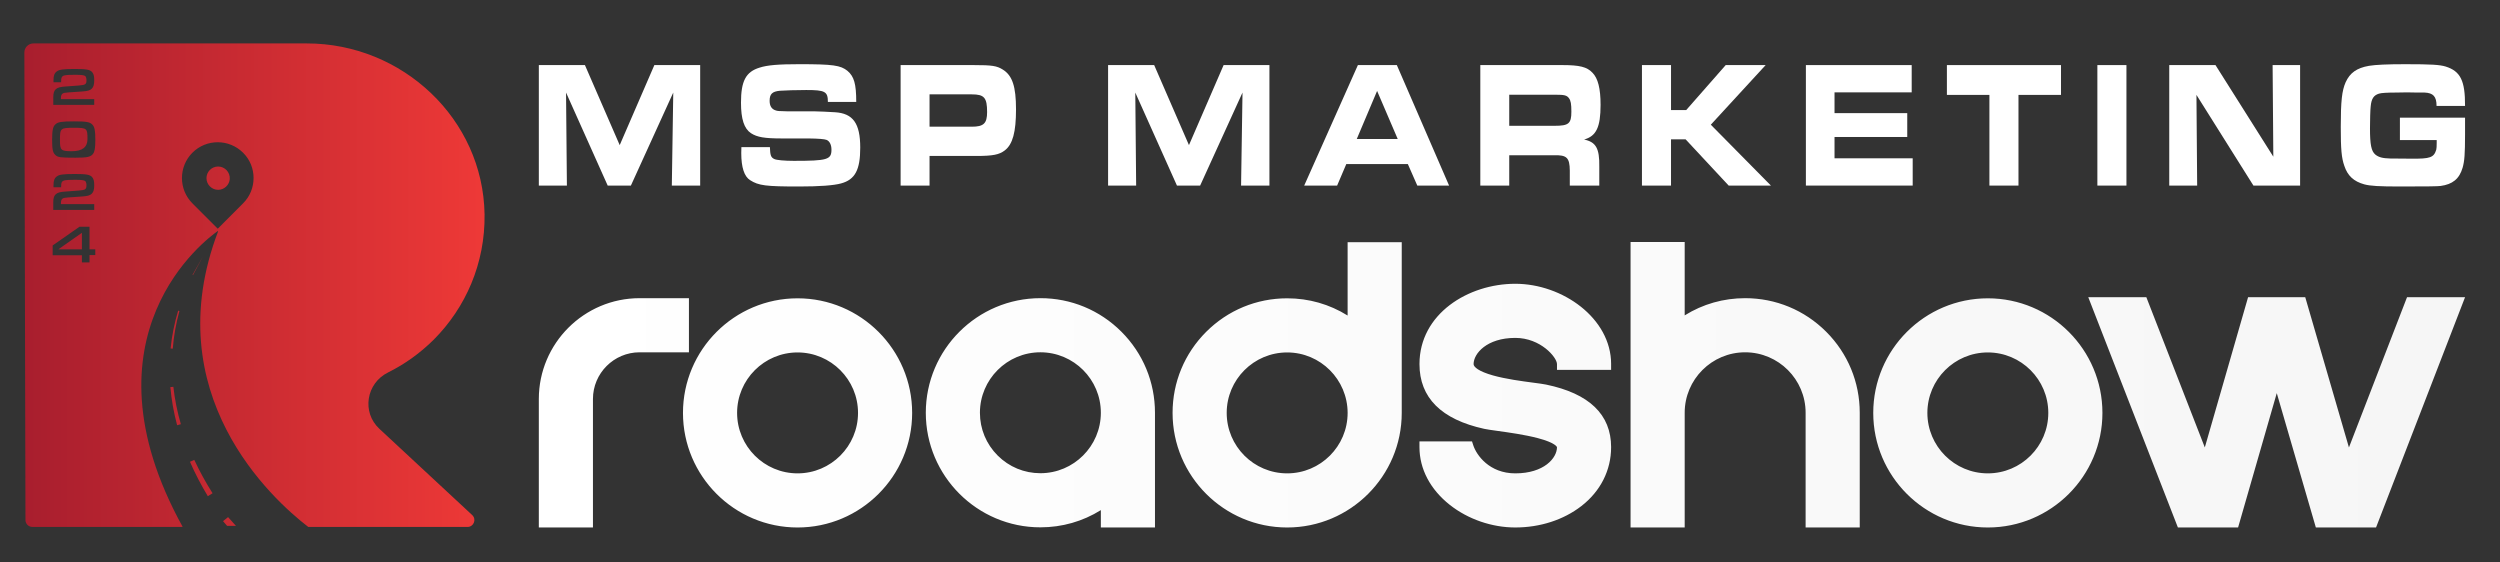 <svg xmlns="http://www.w3.org/2000/svg" width="2000" height="450" viewBox="0 0 2000 450" fill="none"><rect x="0" y="0" width="2000" height="450" fill="#333333" stroke="none"/><g clip-path="url(#clip0_165_367)"><path d="M832.31 238.54C781.77 238.54 740.64 279.66 740.64 330.2C740.64 380.74 781.76 421.87 832.31 421.87C849.65 421.87 866.2 417.13 880.68 408.09V421.98H923.98V330.2C923.98 305.72 914.45 282.7 897.13 265.38C879.82 248.07 856.8 238.53 832.31 238.53V238.54ZM880.68 330.2C880.68 356.87 858.98 378.57 832.31 378.57C819.39 378.57 807.24 373.54 798.11 364.4C788.97 355.26 783.94 343.12 783.94 330.2C783.94 303.53 805.64 281.83 832.31 281.83C858.98 281.83 880.68 303.53 880.68 330.2ZM551.15 281.84H511.71C491.11 281.84 474.36 298.6 474.36 319.19V421.99H431.06V319.19C431.06 274.72 467.24 238.54 511.71 238.54H551.15V281.83V281.84ZM638.05 238.65C587.5 238.65 546.38 279.77 546.38 330.32C546.38 380.87 587.5 421.99 638.05 421.99C688.6 421.99 729.72 380.87 729.72 330.32C729.72 279.77 688.6 238.65 638.05 238.65ZM686.42 330.32C686.42 356.99 664.72 378.69 638.05 378.69C611.38 378.69 589.68 356.99 589.68 330.32C589.68 303.65 611.38 281.95 638.05 281.95C664.72 281.95 686.42 303.65 686.42 330.32ZM1972.04 237.78L1900.83 421.99H1852.68L1821.42 314.5L1790.47 421.99H1742.32L1670.62 237.78H1717.08L1763.85 357.95L1798.46 237.78H1844.2L1879.15 357.97L1925.62 237.78H1972.04ZM1590.27 238.65C1539.72 238.65 1498.6 279.77 1498.6 330.32C1498.6 380.87 1539.72 421.99 1590.27 421.99C1640.82 421.99 1681.94 380.87 1681.94 330.32C1681.94 279.77 1640.82 238.65 1590.27 238.65ZM1590.27 378.69C1563.6 378.69 1541.9 356.99 1541.9 330.32C1541.9 303.65 1563.6 281.95 1590.27 281.95C1616.94 281.95 1638.64 303.65 1638.64 330.32C1638.64 356.99 1616.94 378.69 1590.27 378.69ZM1460.94 265.39C1478.25 282.7 1487.79 305.72 1487.79 330.21V421.99H1444.49V330.21C1444.49 303.54 1422.79 281.84 1396.12 281.84C1369.45 281.84 1347.75 303.54 1347.75 330.21V421.99H1304.45V193.62H1347.75V252.31C1362.23 243.27 1378.78 238.54 1396.12 238.54C1420.6 238.54 1443.62 248.07 1460.94 265.39ZM1288.89 291.28V295.87H1245.59V291.28C1245.59 285.89 1232.48 270.32 1212.23 270.32C1189.47 270.32 1178.87 282.83 1178.87 291.28C1178.87 293.56 1182.95 297.14 1194.41 300.35C1204.7 303.24 1217.33 304.91 1226.55 306.13C1231 306.72 1234.52 307.18 1236.8 307.65C1271.36 314.78 1288.89 331.62 1288.89 357.73C1288.89 376.26 1280.41 393.02 1265.01 404.92C1250.78 415.92 1232.04 421.98 1212.23 421.98C1193.5 421.98 1174.41 415.39 1159.85 403.9C1144.19 391.54 1135.57 375.14 1135.57 357.72V353.13H1177.61L1178.64 356.3C1181.17 364.04 1191.44 378.69 1212.23 378.69C1235.24 378.69 1245.59 366.43 1245.59 357.73C1245.59 357.7 1244.68 354.26 1230.07 350.45C1219.71 347.74 1207.1 345.99 1197.89 344.71C1193.24 344.06 1189.56 343.55 1187.42 343.08C1153.02 335.56 1135.58 318.14 1135.58 291.28C1135.58 251.06 1174.56 227.02 1212.24 227.02C1249.92 227.02 1288.9 254.5 1288.9 291.28H1288.89ZM1078.1 252.43C1063.62 243.39 1047.07 238.65 1029.73 238.65C1005.24 238.65 982.22 248.18 964.91 265.5C947.6 282.82 938.06 305.83 938.06 330.32C938.06 380.86 979.18 421.98 1029.72 421.99C1080.27 421.99 1121.39 380.87 1121.39 330.32V193.74H1078.09V252.43H1078.1ZM1078.1 330.32C1078.1 356.99 1056.4 378.69 1029.73 378.69C1003.06 378.69 981.36 356.99 981.36 330.32C981.36 303.65 1003.06 281.95 1029.73 281.95C1056.4 281.95 1078.06 303.65 1078.1 330.32Z" fill="url(#paint0_linear_165_367)"></path><path d="M431.06 52.07H467.94L495.77 116.1L523.49 52.07H560.14V148.47H537.46L538.61 74.04L504.71 148.47H486.16L452.83 74.04L453.52 148.47H431.07V52.07H431.06Z" fill="white"></path><path d="M615.92 117.69C616.15 124.34 616.72 125.93 619.47 127.23C621.19 128.1 627.72 128.68 635.05 128.68C661.97 128.68 665.17 127.67 665.17 119.72C665.17 115.82 663.68 112.93 661.28 111.92C659.6 111.247 654.75 110.86 646.73 110.76H625.66C611.57 110.76 605.73 109.75 600.81 106.57C595.31 102.96 592.79 95.3 592.79 82.14C592.79 64.8 596.68 57.43 607.68 54.1C613.87 52.08 622.8 51.35 639.52 51.35C666.32 51.35 672.51 52.22 678 56.7C683.27 61.18 684.99 67.11 684.99 81.56H662.31C662.31 73.18 660.02 72.02 645.02 72.02C637.58 72.02 627.61 72.31 623.95 72.6C617.77 73.18 615.7 75.2 615.7 80.69C615.7 84.74 617.3 87.34 620.62 88.35C621.99 88.78 622.45 88.93 630.01 89.07H651.66C653.72 89.07 664.03 89.5 667.92 89.79C682.47 90.66 688.19 98.75 688.19 118.12C688.19 135.9 684.07 143.7 672.84 146.74C667.11 148.33 655.77 149.2 639.17 149.2C612.71 149.2 606.87 148.48 600.11 144.14C595.41 141.25 593.01 133.88 593.01 122.46C593.01 121.59 593.01 119.71 593.12 117.69H615.91H615.92Z" fill="white"></path><path d="M720.5 52.07H778.91C793.68 52.07 797.46 52.65 802.27 55.68C809.94 60.45 812.81 69.27 812.81 87.48C812.81 105.69 810.18 115.37 803.88 120.29C799.41 123.76 794.26 124.77 780.97 124.77H743.63V148.47H720.49V52.07H720.5ZM777.42 101.36C786.93 101.36 789.68 98.76 789.68 89.65C789.68 78.09 787.39 75.49 777.42 75.49H743.63V101.36H777.42Z" fill="white"></path><path d="M886.46 52.07H923.34L951.17 116.1L978.89 52.07H1015.54V148.47H992.86L994.01 74.04L960.11 148.47H941.56L908.23 74.04L908.92 148.47H886.47V52.07H886.46Z" fill="white"></path><path d="M1086.32 52.07H1117.47L1159.27 148.47H1133.84L1126.28 131.27H1077.03L1069.7 148.47H1043.36L1086.31 52.07H1086.32ZM1118.17 111.19L1101.68 72.74L1085.42 111.19H1118.18H1118.17Z" fill="white"></path><path d="M1184.25 52.07H1250.11C1263.62 52.07 1269.58 53.52 1273.93 58.14C1278.4 62.62 1280.46 70.86 1280.46 83.87C1280.46 101.79 1277.02 108.87 1267.29 111.62C1276.8 113.64 1279.66 118.7 1279.43 133.3V148.48H1255.84V136.48C1255.73 126.07 1253.43 123.91 1243.01 124.19H1207.39V148.47H1184.25V52.07ZM1243.7 100.64C1254.92 100.64 1257.1 98.91 1257.1 89.37C1257.1 83.16 1256.64 80.55 1255.15 78.53C1253.43 76.22 1251.48 75.78 1244.5 75.78H1207.39V100.64H1243.7Z" fill="white"></path><path d="M1313.57 52.07H1336.82V88.06H1348.96L1380.57 52.07H1412.52L1368.65 99.77L1416.75 148.48H1382.96L1348.49 111.48H1336.81V148.48H1313.56V52.07H1313.57Z" fill="white"></path><path d="M1529.35 52.07V73.89H1467.62V90.51H1525.8V109.59H1467.62V126.64H1530.15V148.46H1444.71V52.07H1529.35Z" fill="white"></path><path d="M1591.54 75.92H1557.52V52.07H1648.8V75.92H1614.78V148.47H1591.53V75.92H1591.54Z" fill="white"></path><path d="M1677.9 52.07H1701.15V148.47H1677.9V52.07Z" fill="white"></path><path d="M1735.4 52.07H1772.39L1818.66 125.35L1818.09 52.07H1840.08V148.47H1802.74L1757.16 75.92L1757.73 148.47H1735.4V52.07Z" fill="white"></path><path d="M1949.24 84.74C1949.24 77.22 1946.61 74.33 1939.62 74.04H1933.78L1925.53 73.9L1917.06 74.04C1909.65 74.04 1905.03 74.33 1903.2 74.91C1898.96 76.21 1897.13 78.96 1896.56 85.03C1896.22 87.63 1895.99 96.45 1895.99 102.66C1895.99 115.67 1897.02 120.87 1900.23 123.62C1902.86 125.79 1906.07 126.66 1912.14 126.8C1913.82 126.893 1919.43 126.94 1928.98 126.94C1944.21 127.08 1947.08 126.07 1949.02 119.71C1949.25 118.55 1949.36 117.25 1949.36 114.36V112.05H1919.93V94.13H1972.04V107.43C1972.04 123.33 1971.58 128.97 1970.09 134.17C1967.46 143.13 1962.07 147.47 1952.45 148.77C1950.04 149.06 1943.06 149.2 1920.49 149.2C1902.97 149.2 1896.21 148.77 1891.4 147.47C1883.04 145.16 1878.11 140.68 1875.48 132.73C1873.19 126.23 1872.62 119.43 1872.62 101.51C1872.62 80.84 1873.54 72.6 1876.51 65.81C1879.95 58.29 1885.33 54.39 1895.18 52.66C1900.45 51.79 1909.73 51.36 1924.27 51.36C1945.12 51.36 1951.76 51.79 1956.57 53.24C1968.37 57 1972.15 64.51 1972.03 84.75H1949.24V84.74Z" fill="white"></path><path d="M182.45 413.67L188.74 420.68H181.68L178.43 416.93L182.46 413.68L182.45 413.67ZM59.36 102.24C48.18 102.24 47.97 102.45 47.97 112.22C47.97 120.27 48.74 120.96 57.56 120.96C65.84 120.96 69.98 117.733 69.98 111.28C69.98 102.59 69.59 102.24 59.36 102.24ZM65.52 199.44V186.25L46.72 199.44H65.52ZM151.97 369.42C156.11 378.9 160.91 388.09 166.26 396.95L170.06 394.6C164.61 386.02 159.7 377.1 155.42 367.88L151.97 369.43V369.42ZM154.05 219.88L154.38 220.04L162.17 205.44L154.05 219.88ZM141.7 340.18L144.69 339.35C141.85 329.58 139.81 319.57 138.69 309.45L136.28 309.69C137.18 319.98 139.03 330.19 141.7 340.18ZM142.53 248.52C139.56 258.37 137.52 268.52 136.47 278.78L138.2 278.94C139.01 268.77 140.81 258.67 143.54 248.82L142.53 248.53V248.52ZM377.73 412.02C381.43 415.44 379 421.56 373.98 421.56H246.66C246.66 421.56 246.6 421.56 246.55 421.5C217.7 399.32 125.02 315.2 174.45 185.18C174.56 184.96 174.34 184.79 174.12 184.9C165.29 191.08 61.47 267.87 145.99 421.22C146.1 421.33 145.99 421.55 145.82 421.55H25.89C22.86 421.55 20.37 419.07 20.37 416.03L19.49 41.97C19.49 37.99 22.74 34.74 26.72 34.74H245.44C321.84 34.74 386.49 95.09 387.65 171.49C388.2 210.66 372.54 246.13 346.99 271.72C336.34 282.31 323.99 291.25 310.42 297.98C292.93 306.64 289.24 329.81 303.52 343.05L377.72 412.01L377.73 412.02ZM42.61 83.92H75.38V79.29H48.74V78.39C48.74 76.68 49.21 75.39 50.11 74.84C50.97 74.33 51.87 74.15 54.65 73.94L65.32 73.21C70.07 72.91 72 72.35 73.42 70.94C74.83 69.53 75.39 67.64 75.39 64.13C75.39 60.88 74.88 58.99 73.68 57.66C71.97 55.69 69.01 55.18 59.93 55.18C50.85 55.18 47.47 55.61 45.54 57.06C43.48 58.56 42.8 60.44 42.8 64.38V65.79H48.88C48.88 61.76 49.39 60.82 51.96 60.22C52.99 59.96 55.9 59.83 60.14 59.83C65.07 59.83 67.42 60.13 68.24 60.9C68.8 61.46 69.18 62.7 69.18 64.2C69.18 67.41 68.28 68.01 63.14 68.4L52.35 69.21C44.9 69.6 42.63 71.57 42.63 77.73V83.9L42.61 83.92ZM76.23 199.44H71.6V181.37H63.63L42.13 196.36V204.2H65.52V209.94H71.6V204.07H76.23V199.44ZM69.16 148.23C69.16 151.44 68.26 152.04 63.12 152.43L52.33 153.24C44.88 153.63 42.61 155.6 42.61 161.76V167.93H75.38V163.3H48.74V162.4C48.74 160.69 49.21 159.4 50.11 158.85C50.97 158.34 51.87 158.16 54.65 157.95L65.32 157.22C70.07 156.92 72 156.36 73.42 154.95C74.83 153.54 75.39 151.65 75.39 148.14C75.39 144.89 74.88 143 73.68 141.67C71.97 139.7 69.01 139.19 59.93 139.19C50.85 139.19 47.47 139.62 45.54 141.07C43.48 142.57 42.8 144.45 42.8 148.39V149.8H48.88C48.88 145.77 49.39 144.83 51.96 144.23C52.99 143.97 55.9 143.84 60.14 143.84C65.07 143.84 67.42 144.14 68.24 144.91C68.8 145.47 69.18 146.71 69.18 148.21L69.16 148.23ZM76.27 112.17C76.27 104.33 75.71 101.5 73.83 99.62C71.82 97.56 68.99 97.09 59.22 97.09C49.45 97.09 46.5 97.56 44.4 99.4C42.34 101.24 41.7 104.15 41.7 111.86C41.7 119.57 42.26 122.01 44.18 123.9C46.24 125.87 48.25 126.17 60.2 126.17C69.75 126.17 72.45 125.57 74.38 123.13C75.75 121.33 76.26 118.42 76.26 112.17H76.27ZM202.86 142.43C202.86 135.09 200.1 127.76 194.47 122.18C188.84 116.61 181.56 113.79 174.17 113.79C166.78 113.79 159.5 116.6 153.92 122.18C142.78 133.32 142.78 151.53 153.92 162.67L174.22 182.97L194.46 162.67C200.09 157.1 202.85 149.76 202.85 142.43H202.86ZM174.5 133.22C169.31 133.22 165.18 137.41 165.18 142.54C165.18 147.67 169.44 151.98 174.73 151.86C179.49 151.75 183.49 147.92 183.81 143.18C184.17 137.77 179.85 133.22 174.51 133.22H174.5Z" fill="url(#paint1_linear_165_367)"></path></g><defs><linearGradient id="paint0_linear_165_367" x1="431.06" y1="307.8" x2="1972.04" y2="307.8" gradientUnits="userSpaceOnUse"><stop stop-color="white"></stop><stop offset="1" stop-color="#F6F6F6"></stop></linearGradient><linearGradient id="paint1_linear_165_367" x1="19.49" y1="228.15" x2="387.67" y2="228.15" gradientUnits="userSpaceOnUse"><stop stop-color="#A81E2E"></stop><stop offset="1" stop-color="#EE3937"></stop></linearGradient><clipPath id="clip0_165_367"><rect width="2000" height="450" fill="white"></rect></clipPath></defs></svg>